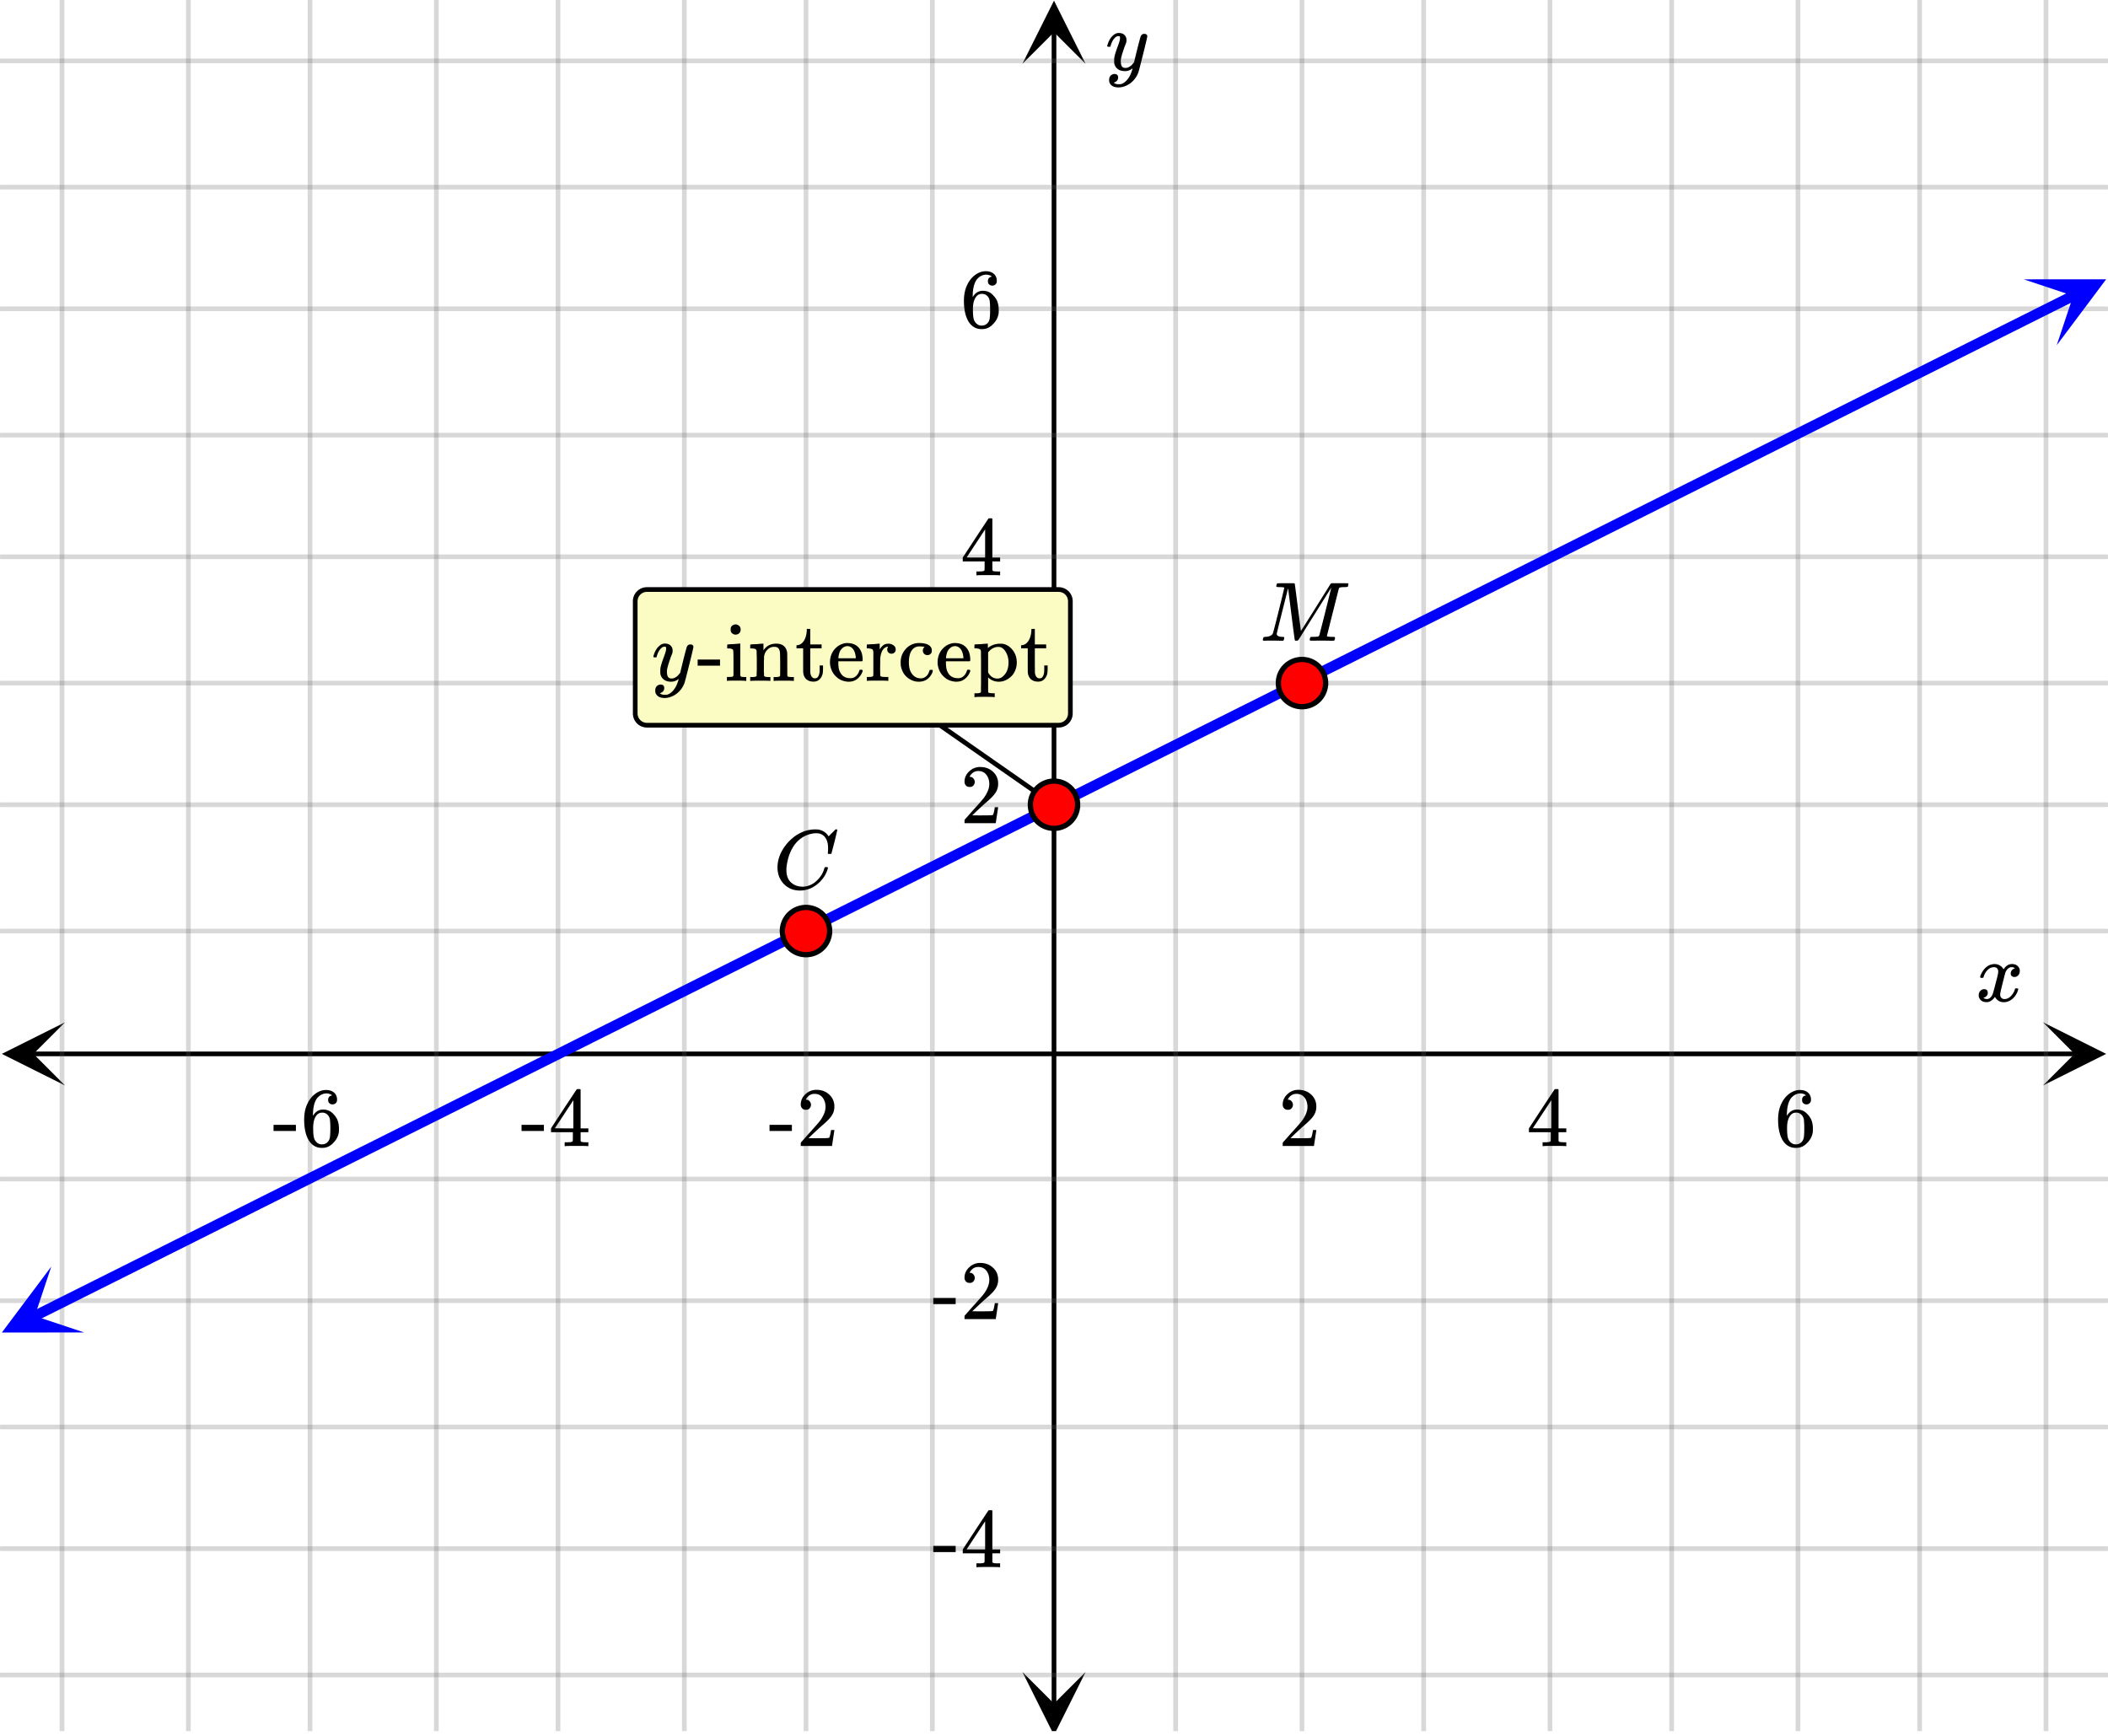 <svg xmlns="http://www.w3.org/2000/svg" width="450" height="370.578" viewBox="0 0 450 371"><defs><clipPath id="a"><path d="M.137 218.5H14V232H.137zm0 0"/></clipPath><clipPath id="b"><path d="M436.363 218.5H450V232h-13.637zm0 0"/></clipPath><clipPath id="c"><path d="M13 0h424v370H13zm0 0"/></clipPath><clipPath id="d"><path d="M12 0h426v370H12zm0 0"/></clipPath><clipPath id="e"><path d="M218.25 357H232v13h-13.75zm0 0"/></clipPath><clipPath id="f"><path d="M218.25 0H232v13.637h-13.75zm0 0"/></clipPath><clipPath id="g"><path d="M0 270h18v15H0zm0 0"/></clipPath><clipPath id="h"><path d="M-3.383 277.762l31.692-15.864 15.859 31.692-31.688 15.86zm0 0"/></clipPath><clipPath id="i"><path d="M432 59h18v15h-18zm0 0"/></clipPath><clipPath id="j"><path d="M432.25 59.703l31.688-15.86L479.8 75.532l-31.692 15.864zm0 0"/></clipPath></defs><path fill="#fff" d="M0 0h450v371H0z"/><path d="M6.75 224.75h436.5v1H6.75zm0 0"/><g clip-path="url(#a)"><path d="M13.637 218.5l-13.5 6.75 13.5 6.75-6.75-6.75zm0 0"/></g><g clip-path="url(#b)"><path d="M436.363 218.5l13.5 6.75-13.5 6.75 6.75-6.75zm0 0"/></g><g clip-path="url(#c)"><path d="M251 0v371M278 0v371M304 0v371M331 0v371M357 0v371M384 0v371M410 0v371M437 0v371M199 0v371M172 0v371M146 0v371M119 0v371M93 0v371M66 0v371M40 0v371M13 0v371"/></g><g clip-path="url(#d)"><path d="M251.5 0v371c0 .277-.223.5-.5.5a.498.498 0 0 1-.5-.5V0c0-.277.223-.5.5-.5s.5.223.5.5zm27 0v371c0 .277-.223.5-.5.5a.498.498 0 0 1-.5-.5V0c0-.277.223-.5.5-.5s.5.223.5.5zm26 0v371c0 .277-.223.5-.5.5a.498.498 0 0 1-.5-.5V0c0-.277.223-.5.5-.5s.5.223.5.5zm27 0v371c0 .277-.223.5-.5.5a.498.498 0 0 1-.5-.5V0c0-.277.223-.5.5-.5s.5.223.5.5zm26 0v371c0 .277-.223.5-.5.5a.498.498 0 0 1-.5-.5V0c0-.277.223-.5.5-.5s.5.223.5.5zm27 0v371c0 .277-.223.5-.5.5a.498.498 0 0 1-.5-.5V0c0-.277.223-.5.5-.5s.5.223.5.5zm26 0v371c0 .277-.223.5-.5.5a.498.498 0 0 1-.5-.5V0c0-.277.223-.5.5-.5s.5.223.5.5zm27 0v371c0 .277-.223.5-.5.5a.498.498 0 0 1-.5-.5V0c0-.277.223-.5.5-.5s.5.223.5.5zm-238 0v371c0 .277-.223.5-.5.5a.498.498 0 0 1-.5-.5V0c0-.277.223-.5.5-.5s.5.223.5.5zm-27 0v371c0 .277-.223.5-.5.5a.498.498 0 0 1-.5-.5V0c0-.277.223-.5.5-.5s.5.223.5.5zm-26 0v371c0 .277-.223.5-.5.5a.498.498 0 0 1-.5-.5V0c0-.277.223-.5.5-.5s.5.223.5.5zm-27 0v371c0 .277-.223.5-.5.5a.498.498 0 0 1-.5-.5V0c0-.277.223-.5.5-.5s.5.223.5.5zm-26 0v371c0 .277-.223.5-.5.5a.498.498 0 0 1-.5-.5V0c0-.277.223-.5.5-.5s.5.223.5.5zm-27 0v371c0 .277-.223.5-.5.5a.498.498 0 0 1-.5-.5V0c0-.277.223-.5.5-.5s.5.223.5.5zm-26 0v371c0 .277-.223.5-.5.5a.498.498 0 0 1-.5-.5V0c0-.277.223-.5.5-.5s.5.223.5.5zm-27 0v371c0 .277-.223.5-.5.5a.498.498 0 0 1-.5-.5V0c0-.277.223-.5.5-.5s.5.223.5.5zm0 0" fill="#666" fill-opacity=".251"/></g><path d="M224.5 364.25V6.75h1v357.5zm0 0"/><g clip-path="url(#e)"><path d="M218.25 357.363l6.75 13.5 6.75-13.5-6.75 6.75zm0 0"/></g><g clip-path="url(#f)"><path d="M218.25 13.637L225 .137l6.75 13.5-6.75-6.75zm0 0"/></g><path d="M0 199h450M0 172h450M0 146h450M0 119h450M0 93h450M0 66h450M0 40h450M0 13h450M0 252h450M0 278h450M0 305h450M0 331h450M0 358h450"/><path d="M0 198.5h450c.277 0 .5.223.5.5s-.223.5-.5.5H0a.498.498 0 0 1-.5-.5c0-.277.223-.5.5-.5zm0-27h450c.277 0 .5.223.5.5s-.223.5-.5.5H0a.498.498 0 0 1-.5-.5c0-.277.223-.5.5-.5zm0-26h450c.277 0 .5.223.5.5s-.223.5-.5.5H0a.498.498 0 0 1-.5-.5c0-.277.223-.5.5-.5zm0-27h450c.277 0 .5.223.5.5s-.223.5-.5.5H0a.498.498 0 0 1-.5-.5c0-.277.223-.5.5-.5zm0-26h450c.277 0 .5.223.5.5s-.223.5-.5.5H0a.498.498 0 0 1-.5-.5c0-.277.223-.5.5-.5zm0-27h450c.277 0 .5.223.5.5s-.223.5-.5.5H0a.498.498 0 0 1-.5-.5c0-.277.223-.5.5-.5zm0-26h450c.277 0 .5.223.5.5s-.223.5-.5.5H0a.498.498 0 0 1-.5-.5c0-.277.223-.5.5-.5zm0-27h450c.277 0 .5.223.5.5s-.223.5-.5.5H0a.498.498 0 0 1-.5-.5c0-.277.223-.5.5-.5zm0 239h450c.277 0 .5.223.5.5s-.223.5-.5.5H0a.498.498 0 0 1-.5-.5c0-.277.223-.5.5-.5zm0 26h450c.277 0 .5.223.5.5s-.223.5-.5.5H0a.498.498 0 0 1-.5-.5c0-.277.223-.5.5-.5zm0 27h450c.277 0 .5.223.5.5s-.223.5-.5.5H0a.498.498 0 0 1-.5-.5c0-.277.223-.5.5-.5zm0 26h450c.277 0 .5.223.5.5s-.223.5-.5.5H0a.498.498 0 0 1-.5-.5c0-.277.223-.5.5-.5zm0 27h450c.277 0 .5.223.5.5s-.223.5-.5.5H0a.498.498 0 0 1-.5-.5c0-.277.223-.5.5-.5zm0 0" fill="#666" fill-opacity=".251"/><path d="M6.54 280.344l2.925-1.465.504 1.008-.504-1.008 2.926-1.465.504 1.008-.504-1.008 8.777-4.394.504 1.007-.504-1.007 2.926-1.461.504 1.003-.504-1.003 8.777-4.395.504 1.004-.504-1.004 8.777-4.394.504 1.007-.504-1.007 5.852-2.93 2.926-1.461.5 1.004-.5-1.004 2.922-1.465 2.925-1.465.504 1.004-.504-1.004 11.704-5.86.503 1.009-.503-1.008 2.925-1.465.504 1.008-.504-1.008 5.852-2.93 2.926-1.46 2.925-1.465.504 1.003-.504-1.003 14.63-7.325.503 1.008-.504-1.008 5.852-2.93 2.926-1.46 2.925-1.465.5 1.004-.5-1.004 2.922-1.465 2.926-1.465.504 1.004-.504-1.004 8.778-4.394.503 1.007-.504-1.007 5.852-2.93 2.926-1.461.504 1.004-.504-1.004 2.926-1.465.504 1.004-.504-1.004 11.703-5.86.504 1.009-.504-1.008 2.926-1.465.503 1.008-.503-1.008 5.851-2.93 2.926-1.46v-.005.004l2.926-1.465.504 1.004-.504-1.004 2.925-1.464.504 1.004-.504-1.004 2.926-1.465h-.004.004l2.922-1.465 5.852-2.93.504 1.008-.504-1.008 5.851-2.93.504 1.008-.504-1.007 2.926-1.465 2.926-1.461 2.926-1.465.503 1.004-.503-1.004 5.851-2.93.504 1.004-.504-1.004 5.852-2.93.504 1.008-.504-1.007 8.777-4.395.504 1.008-.504-1.008 2.926-1.46 2.926-1.466.504 1.004-.504-1.004 8.777-4.394.5 1.008-.5-1.008 2.926-1.465.5 1.008-.5-1.008 2.922-1.465 5.851-2.93 2.926-1.46.504 1.003-.504-1.004 2.926-1.464.504 1.003-.504-1.003 11.703-5.86.504 1.008-.504-1.008 2.926-1.465.504 1.008-.504-1.008 5.851-2.93 2.926-1.46.504 1.004-.504-1.004 2.926-1.465.504 1.004-.504-1.004 8.777-4.395.504 1.008-.504-1.008 2.926-1.464.504 1.007-.504-1.007 5.851-2.93.5 1.008-.5-1.008 2.922-1.465 2.926-1.461 2.926-1.465.504 1.004-.504-1.004 11.703-5.86.504 1.009-.504-1.008 8.777-4.395.504 1.008-.504-1.008 2.926-1.465 2.926-1.46 2.926-1.465.504 1.004-.504-1.004 5.851-2.93.504 1.004-.504-1.004 5.852-2.93.504 1.008-.504-1.008 8.777-4.394.5 1.008-.5-1.008 2.922-1.461 2.926-1.465.504 1.004-.504-1.004 2.926-1.465.503 1.004-.503-1.004 5.851-2.93.504 1.008-.504-1.008 5.852-2.93.504 1.009-.504-1.008 5.851-2.93.504 1.008-.504-1.008 2.926-1.46.504 1.003-.504-1.004 11.703-5.86.504 1.009-.504-1.008 5.852-2.93.504 1.008-.504-1.008 2.926-1.465.503 1.008-.503-1.008 2.925-1.465 2.926-1.46v-.004.003l2.926-1.464.5 1.004-.5-1.004 2.926-1.465h-.004.004l2.922-1.465 2.925-1.465.504 1.004-.504-1.004 2.926-1.465.504 1.008-.504-1.008 8.777-4.394.504 1.007-.504-1.007 2.926-1.461v-.004.004l5.852-2.93.504 1.004-.504-1.004 5.851-2.93.504 1.004-.504-1.004 2.926-1.464a1.122 1.122 0 0 1 1.508.503 1.12 1.12 0 0 1-.5 1.508l-5.852 2.93-.504-1.008.504 1.008-8.777 4.394-.504-1.007.504 1.007-2.926 1.461v.004-.004l-2.926 1.465-.503-1.004.503 1.004-2.925 1.465-.504-1.004.504 1.004-11.703 5.86-.504-1.008.504 1.007-5.852 2.93-.5-1.008.5 1.008-2.926 1.461-.5-1.004.5 1.004-2.922 1.465-5.851 2.93-.504-1.004.504 1.004-8.778 4.394-.503-1.008.503 1.008-2.925 1.465-.504-1.008.504 1.008-5.852 2.93-2.926 1.46-.504-1.003.504 1.004-5.851 2.93-.504-1.005.504 1.004-5.852 2.93-.504-1.008.504 1.008-8.777 4.395-.504-1.008.504 1.008-2.926 1.464-2.926 1.461-.5-1.004.5 1.004-2.925 1.465-.5-1.004.5 1.004-2.922 1.465-2.926 1.465-.504-1.004.504 1.004-5.852 2.93-.504-1.008.504 1.008-5.851 2.93-.504-1.009.504 1.008-2.926 1.465-.504-1.008.504 1.008-2.926 1.461c0 .004 0 .004 0 0l-5.851 2.93-.504-1.004.504 1.004-11.704 5.86-.503-1.009.503 1.008-5.851 2.93-2.926 1.46-.504-1.003.504 1.004-5.851 2.93-.504-1.005.504 1.004-2.926 1.465-.5-1.004.5 1.004-2.922 1.465-5.852 2.93-.504-1.008.504 1.008-2.925 1.465-.504-1.008.504 1.008-5.852 2.93-2.926 1.46-.504-1.004.504 1.004-2.926 1.465-.503-1.004.503 1.004-5.851 2.93-.504-1.004.504 1.004-5.852 2.93-.504-1.008.504 1.007-8.777 4.395-.504-1.008.504 1.008-2.926 1.46-2.926 1.466-.504-1.004.504 1.004-8.777 4.394-.5-1.008.5 1.008-2.926 1.465-.5-1.008.5 1.008-2.922 1.465-5.851 2.93-2.926 1.46-.504-1.003.504 1.004-2.926 1.464-.504-1.003.504 1.003-11.703 5.86-.504-1.008.504 1.008-5.851 2.93-.504-1.008.504 1.007-2.926 1.465-2.926 1.461c0 .004 0 .004 0 0l-2.926 1.465-.504-1.004.504 1.004-5.851 2.93-.504-1.004.504 1.004-5.852 2.93-.504-1.008.504 1.007-5.851 2.93h.003-.003l-2.922 1.465-.504-1.008.504 1.008-2.926 1.461-2.926 1.465-.504-1.004.504 1.004-8.777 4.394-.504-1.004.504 1.004-5.852 2.93-.504-1.008.504 1.008-8.777 4.395-.504-1.008.504 1.008-2.926 1.46-.504-1.003.504 1.004-8.777 4.394-.504-1.004.504 1.004-5.852 2.93-.504-1.008.504 1.008-8.777 4.394-.5-1.008.5 1.008-2.922 1.461-.504-1.004.504 1.004-14.629 7.324-.504-1.007.504 1.007-8.777 4.395-2.926 1.46-.504-1.003.504 1.004-14.629 7.324-.504-1.008.504 1.008-5.852 2.93-.503-1.008.503 1.008-2.925 1.465-2.926 1.46-2.926 1.465-.5-1.003.5 1.003-2.926 1.465h.004-.004l-2.922 1.465-2.925 1.465-.504-1.008.504 1.008-5.852 2.93-.504-1.008.504 1.008-2.926 1.464-.504-1.007.504 1.007-2.925 1.465-2.926 1.461v.004-.004l-2.926 1.465-.504-1.004.504 1.004-8.777 4.395-.504-1.004.504 1.004-2.926 1.464a1.122 1.122 0 0 1-1.508-.503 1.12 1.12 0 0 1 .5-1.508zm0 0" fill="#00f"/><g clip-path="url(#g)"><g clip-path="url(#h)" clip-rule="evenodd"><path d="M10.703 270.71L.141 284.806l17.609-.008-10.566-3.52zm0 0" fill="#00f"/></g></g><g clip-path="url(#i)"><g clip-path="url(#j)" clip-rule="evenodd"><path d="M432.25 59.703l17.61-.008-10.563 14.094 3.52-10.566zm0 0" fill="#00f"/></g></g><path d="M224.71 172.414l-43-30 .58-.828 43 30zm0 0"/><path d="M177.05 199a5.051 5.051 0 1 1-10.102-.001 5.051 5.051 0 0 1 10.103.001zm0 0M283.05 146a5.051 5.051 0 1 1-10.102-.001 5.051 5.051 0 0 1 10.103.001zm0 0M230.05 172a5.051 5.051 0 1 1-10.102-.001 5.051 5.051 0 0 1 10.103.001zm0 0" fill="red" stroke-width="1.125" stroke="#000"/><path d="M176.719 181.293c0-1-.219-1.781-.656-2.352-.438-.566-1.063-.851-1.875-.851-.637 0-1.329.148-2.079.437-1.293.555-2.308 1.485-3.047 2.797-.656 1.168-1.066 2.54-1.234 4.11a5.12 5.12 0 0 0-.016.515c0 1.375.454 2.36 1.36 2.953.582.407 1.293.61 2.125.61.457 0 .957-.098 1.5-.297.707-.29 1.351-.766 1.93-1.43.578-.66.972-1.383 1.18-2.164.05-.156.093-.242.124-.266.031-.02.125-.03.281-.03.25 0 .375.046.375.14 0 .023-.011.086-.03.187-.294 1.063-.872 2.024-1.735 2.875-.863.856-1.84 1.407-2.922 1.657a5.074 5.074 0 0 1-1.25.156c-1.238 0-2.277-.352-3.117-1.063a4.682 4.682 0 0 1-1.602-2.687 5.16 5.16 0 0 1-.125-1.172c0-1.445.45-2.848 1.344-4.203a9.67 9.67 0 0 1 2-2.195 8.192 8.192 0 0 1 2.625-1.43c.707-.207 1.36-.313 1.953-.313.426 0 .676.008.75.016.719.117 1.324.418 1.813.906.03.024.082.078.156.172.074.094.137.18.187.25.051.074.082.11.094.11.043 0 .203-.157.484-.47a6.756 6.756 0 0 0 .563-.546c.094-.102.152-.164.172-.188l.281-.265h.11c.167 0 .25.043.25.125 0 .043-.192.867-.579 2.468a397.947 397.947 0 0 0-.656 2.516c-.02.063-.05.102-.086.117-.035.016-.144.024-.32.024h-.297a.62.62 0 0 1-.086-.117 2.807 2.807 0 0 1 .024-.32c.019-.24.03-.5.03-.782zm0 0M273.813 136.95c-.168 0-.458-.005-.875-.016-.418-.008-.786-.016-1.11-.016-.863 0-1.402.008-1.61.016-.28.011-.44.007-.484-.016-.074-.031-.109-.086-.109-.172 0-.02.02-.105.063-.258.042-.148.074-.234.093-.258.02-.07.153-.109.39-.109.864-.05 1.395-.289 1.595-.719.05-.07.472-1.683 1.257-4.836.786-3.148 1.18-4.796 1.18-4.945 0-.039-.015-.062-.047-.062h-.047c-.113-.04-.425-.067-.937-.079-.293 0-.469-.007-.531-.03-.063-.02-.106-.055-.125-.11a.747.747 0 0 1 .015-.25c.074-.238.13-.371.164-.399.035-.023.649-.039 1.836-.039.95 0 1.496.004 1.649.008.152.008.242.035.273.086.012.043.23 1.73.664 5.063.434 3.336.649 5.011.649 5.03 0 .013.074-.093.218-.312.145-.218.34-.523.586-.914l.844-1.336c.316-.5.652-1.027 1-1.586.348-.554.7-1.113 1.047-1.671.348-.555.684-1.086 1-1.594l.844-1.344c.246-.39.441-.703.586-.945l.218-.344c.012-.008.032-.027.063-.055.031-.023.05-.043.062-.054l.11-.032h1.719c1.156 0 1.753.012 1.796.032.043.043.063.09.063.14 0 .043-.02.14-.055.29a2.874 2.874 0 0 0-.055.257c-.042.074-.261.11-.656.11-.656.011-1.031.054-1.125.124a.377.377 0 0 0-.125.125c-.031.063-.465 1.766-1.304 5.102-.84 3.34-1.258 5.023-1.258 5.055 0 .086.02.133.062.14.082.043.41.075.985.094h.562c.074.106.11.172.11.203 0 .188-.043.367-.125.531-.063.063-.16.094-.297.094-.2 0-.551-.004-1.055-.015-.504-.008-.95-.016-1.336-.016-.375 0-.805.004-1.29.008-.483.008-.815.008-.991.008-.156 0-.254-.032-.297-.094-.02-.031-.016-.145.015-.344.051-.187.102-.297.149-.328.047-.031.184-.047.414-.047.324 0 .684-.016 1.078-.047.168-.039.281-.113.344-.219.031-.05.262-.93.695-2.64a968.226 968.226 0 0 0 1.899-7.625 1233.41 1233.41 0 0 0-3.485 5.562l-3.547 5.641a.62.62 0 0 1-.437.156c-.176 0-.285-.039-.328-.125-.031-.062-.262-1.777-.688-5.148-.426-3.367-.676-5.356-.75-5.961-1.625 6.418-2.437 9.687-2.437 9.812.074.399.504.594 1.297.594h.187c.074.063.113.117.125.164.012.047-.004.156-.047.32-.05.2-.105.31-.156.329a.776.776 0 0 1-.188.015zm0 0M423.047 209c-.074-.074-.11-.14-.11-.203.051-.324.239-.738.563-1.25.563-.844 1.27-1.332 2.125-1.469.168-.02.293-.031.375-.031.418 0 .8.105 1.156.32.356.215.61.48.766.805.156-.2.254-.324.297-.375.437-.5.949-.75 1.531-.75.488 0 .887.14 1.195.422.309.281.461.625.461 1.031 0 .375-.105.688-.32.938-.215.25-.492.375-.836.375a.814.814 0 0 1-.563-.196.67.67 0 0 1-.218-.523c0-.551.3-.934.906-1.14 0-.013-.066-.052-.203-.126-.113-.074-.285-.11-.516-.11a.936.936 0 0 0-.344.048c-.457.187-.796.582-1.015 1.187-.031.094-.203.762-.516 2.008-.312 1.246-.48 1.945-.5 2.101a2.243 2.243 0 0 0-.062.532c0 .293.082.52.25.687.168.168.39.25.672.25.5 0 .957-.215 1.367-.64.41-.426.691-.895.836-1.407.031-.125.066-.195.101-.21.035-.016.133-.024.29-.024.23 0 .343.047.343.14 0 .012-.015.079-.047.204-.199.738-.613 1.386-1.25 1.937-.562.45-1.156.672-1.781.672-.844 0-1.48-.379-1.906-1.14-.356.542-.801.902-1.344 1.078a1.76 1.76 0 0 1-.469.047c-.687 0-1.176-.25-1.469-.75a1.322 1.322 0 0 1-.187-.72c0-.355.11-.66.328-.913a1.05 1.05 0 0 1 .828-.383c.52 0 .781.254.781.766 0 .437-.214.761-.64.968-.02.012-.05.024-.086.04a1.046 1.046 0 0 0-.094.046c-.027.016-.043.024-.055.024l-.046.015c0 .031.09.082.265.156.145.063.301.094.469.094.438 0 .813-.27 1.125-.812.125-.219.355-1 .688-2.344.074-.27.152-.574.242-.914.09-.34.152-.598.195-.774.043-.175.066-.285.078-.328.063-.324.094-.558.094-.703 0-.281-.078-.508-.235-.68-.156-.171-.375-.257-.656-.257-.543 0-1.011.207-1.406.625a3.462 3.462 0 0 0-.828 1.437c-.02.106-.047.168-.078.188-.031.02-.13.031-.297.031zm0 0M274.984 237.2c.329 0 .579-.079.766-.298.203-.218.313-.468.313-.78 0-.282-.11-.532-.297-.75-.172-.22-.422-.329-.72-.329-.062 0-.077 0-.077-.016 0 0 .015-.03.047-.109.03-.063.078-.14.109-.203.438-.61.984-.922 1.688-.922.75 0 1.312.266 1.734.797.406.547.625 1.187.625 1.984 0 .922-.406 1.922-1.203 3.016-.375.469-1.219 1.437-2.531 2.875-1 1.14-1.5 1.703-1.516 1.703a1.49 1.49 0 0 0-.047.422v.344h6.688v-.063l.5-3.281v-.063h-.72v.063c-.109.672-.202 1.094-.25 1.219-.077.25-.124.375-.171.375-.11.078-1.125.093-3.016.093l-1.375-.015 1.063-1.016c.781-.719 1.375-1.281 1.812-1.656 1.016-.86 1.703-1.563 2.031-2.063a3.309 3.309 0 0 0 .625-1.968c0-.188 0-.375-.03-.594-.141-.906-.563-1.625-1.25-2.172-.673-.563-1.532-.86-2.563-.86-.906 0-1.703.329-2.344.938-.656.61-1 1.36-1 2.219 0 .328.11.578.297.797.203.218.469.312.812.312zm0 0M334.313 244.965h.171v-.828h-.53c-.595 0-.938-.047-1.017-.14a.253.253 0 0 1-.109-.22V241.996h1.656v-.828h-1.656v-8.281l-.11-.11h-.327c-.235 0-.36.016-.375.032-.032.015-.954 1.421-2.797 4.203l-2.719 4.156v.828h4.672v.906c0 .625-.016.953-.016.97-.062.108-.125.155-.219.171-.125.062-.453.094-.953.094h-.562v.828h.156c.172-.031.985-.047 2.422-.047 1.36 0 2.14.016 2.313.047zm-3.032-3.797h-1.984l-1.969-.016 3.953-6zm0 0M385.719 234.121c-.578.11-.844.422-.844.969 0 .297.063.531.25.687.172.188.406.266.703.266.281 0 .5-.094.688-.281.171-.172.265-.407.265-.719 0-.64-.219-1.156-.656-1.531-.422-.36-.984-.547-1.688-.547-.75 0-1.453.234-2.109.672-.812.547-1.437 1.297-1.89 2.281-.47.969-.688 2.094-.688 3.39 0 1.907.344 3.422 1.063 4.547.53.782 1.234 1.282 2.109 1.438.187.031.406.047.61.047.296 0 .546-.016.718-.063.656-.125 1.234-.468 1.734-1.015.61-.61.97-1.282 1.125-2 .063-.235.079-.485.079-.75v-.328c0-.704-.125-1.344-.375-1.938a4.238 4.238 0 0 0-.704-1.016 3.592 3.592 0 0 0-.859-.734 3.117 3.117 0 0 0-1.453-.344c-.828 0-1.5.36-2 1.078l-.156.235-.016-.063c0-1.64.297-2.859.844-3.625.578-.718 1.281-1.078 2.11-1.078.483.031.874.172 1.14.422zm-.797 4.344c.187.25.297.547.344.906.03.344.078.86.078 1.547v.578c0 .64-.047 1.14-.078 1.516-.047.328-.157.64-.344.89-.328.453-.797.688-1.406.688-.391 0-.735-.125-1.016-.375a1.95 1.95 0 0 1-.625-.922c-.14-.422-.203-1.156-.203-2.219 0-1.312.281-2.265.875-2.86.265-.265.625-.405 1.078-.405.531 0 .953.218 1.297.656zm0 0M164.203 241.73h4.781v-1.312h-4.78zm7.781-4.53c.328 0 .578-.079.766-.298.203-.218.313-.468.313-.78 0-.282-.11-.532-.297-.75-.172-.22-.422-.329-.72-.329-.062 0-.077 0-.077-.016 0 0 .015-.03.047-.109.03-.063.078-.14.109-.203.438-.61.984-.922 1.688-.922.75 0 1.312.266 1.734.797.406.547.625 1.187.625 1.984 0 .922-.406 1.922-1.203 3.016-.375.469-1.219 1.437-2.531 2.875-1 1.14-1.5 1.703-1.516 1.703a1.49 1.49 0 0 0-.047.422v.344h6.688v-.063l.5-3.281v-.063h-.72v.063c-.109.672-.202 1.094-.25 1.219-.077.25-.124.375-.171.375-.11.078-1.125.093-3.016.093l-1.375-.015 1.063-1.016c.781-.719 1.375-1.281 1.812-1.656 1.016-.86 1.703-1.563 2.031-2.063a3.309 3.309 0 0 0 .625-1.968c0-.188 0-.375-.03-.594-.141-.906-.563-1.625-1.25-2.172-.673-.563-1.532-.86-2.563-.86-.906 0-1.703.329-2.344.938-.656.61-1 1.36-1 2.219 0 .328.11.578.297.797.203.218.469.312.812.312zm0 0M111.203 241.73h4.781v-1.312h-4.78zm14.11 3.235h.171v-.828h-.53c-.595 0-.938-.047-1.016-.14a.253.253 0 0 1-.11-.22V241.996h1.656v-.828h-1.656v-8.281l-.11-.11h-.327c-.235 0-.36.016-.375.032-.032.015-.954 1.421-2.797 4.203l-2.719 4.156v.828h4.672v.906c0 .625-.016.953-.016.97-.062.108-.125.155-.219.171-.124.062-.453.094-.953.094h-.562v.828h.156c.172-.031.984-.047 2.422-.047 1.36 0 2.14.016 2.313.047zm-3.032-3.797h-1.984l-1.969-.016 3.953-6zm0 0M58.203 241.73h4.781v-1.312h-4.78zm12.516-7.609c-.578.11-.844.422-.844.969 0 .297.063.531.25.687.172.188.406.266.703.266.281 0 .5-.094.688-.281.171-.172.265-.407.265-.719 0-.64-.219-1.156-.656-1.531-.422-.36-.984-.547-1.688-.547-.75 0-1.453.234-2.109.672-.812.547-1.437 1.297-1.89 2.281-.47.969-.688 2.094-.688 3.39 0 1.907.344 3.422 1.063 4.547.53.782 1.234 1.282 2.109 1.438.187.031.406.047.61.047.296 0 .546-.016.718-.063.656-.125 1.234-.468 1.734-1.015.61-.61.97-1.282 1.125-2 .063-.235.079-.485.079-.75v-.328c0-.704-.126-1.344-.376-1.938a4.238 4.238 0 0 0-.703-1.016 3.592 3.592 0 0 0-.859-.734 3.117 3.117 0 0 0-1.453-.344c-.828 0-1.5.36-2 1.078l-.156.235-.016-.063c0-1.64.297-2.859.844-3.625.578-.718 1.281-1.078 2.11-1.078.484.031.874.172 1.14.422zm-.797 4.344c.187.25.297.547.344.906.03.344.078.86.078 1.547v.578c0 .64-.047 1.14-.078 1.516-.047.328-.157.64-.344.89-.328.453-.797.688-1.406.688-.391 0-.735-.125-1.016-.375a1.95 1.95 0 0 1-.625-.922c-.14-.422-.203-1.156-.203-2.219 0-1.312.281-2.265.875-2.86.266-.265.625-.405 1.078-.405.531 0 .953.218 1.297.656zm0 0M244.313 7.234c.175 0 .324.047.445.141.12.094.18.219.18.375s-.293 1.418-.883 3.781c-.59 2.364-.926 3.66-1.008 3.89a4.988 4.988 0 0 1-.938 1.626c-.425.5-.922.89-1.484 1.172-.645.312-1.25.468-1.813.468-.917 0-1.535-.285-1.859-.859-.113-.168-.172-.406-.172-.719 0-.406.11-.722.328-.953.262-.23.528-.343.797-.343.531 0 .797.25.797.75 0 .449-.207.769-.625.968a.84.84 0 0 1-.101.055c-.036.016-.067.027-.086.039a.093.093 0 0 1-.047.016l-.063.03c.043.063.168.142.375.235.2.063.39.094.578.094h.141c.207 0 .363-.012.469-.031.457-.137.89-.442 1.297-.922.406-.48.718-1.05.937-1.719.137-.394.203-.629.203-.703 0-.012-.011-.008-.039.008a.534.534 0 0 0-.101.086c-.45.324-.942.484-1.485.484-.613 0-1.12-.144-1.515-.437-.395-.293-.653-.704-.766-1.235a5.999 5.999 0 0 1-.016-.57c0-.285.012-.508.032-.664.082-.512.359-1.39.828-2.64.261-.708.39-1.204.39-1.485 0-.168-.011-.285-.039-.352-.027-.066-.097-.101-.21-.101h-.094c-.27 0-.532.129-.782.39-.386.387-.683.957-.89 1.72a.197.197 0 0 1-.016.062.288.288 0 0 1-.023.054l-.024.032c-.011.015-.031.023-.062.023h-.485c-.074-.074-.109-.129-.109-.164s.02-.121.063-.258c.25-.844.625-1.496 1.125-1.953.406-.387.832-.578 1.28-.578.5 0 .903.137 1.204.414.3.277.453.66.453 1.148-.02.23-.035.356-.047.375 0 .075-.094.332-.281.782-.488 1.332-.781 2.308-.875 2.921a4.09 4.09 0 0 0-.016.422c0 .457.07.809.211 1.047.14.239.403.36.79.36.28 0 .542-.075.788-.22.246-.144.43-.284.555-.421.125-.137.285-.324.484-.563 0-.011.028-.132.086-.367.059-.234.145-.586.258-1.054.113-.47.223-.918.328-1.344.457-1.793.715-2.735.766-2.828.156-.324.41-.485.766-.485zm0 0M206.984 168.2c.328 0 .578-.079.766-.298.203-.218.313-.468.313-.78 0-.282-.11-.532-.297-.75-.172-.22-.422-.329-.72-.329-.062 0-.077 0-.077-.016 0 0 .015-.03.047-.109.03-.063.078-.14.109-.203.438-.61.984-.922 1.688-.922.75 0 1.312.266 1.734.797.406.547.625 1.187.625 1.984 0 .922-.406 1.922-1.203 3.016-.375.469-1.219 1.437-2.531 2.875-1 1.14-1.5 1.703-1.516 1.703a1.49 1.49 0 0 0-.047.422v.344h6.688v-.063l.5-3.281v-.063h-.72v.063c-.109.672-.202 1.094-.25 1.219-.077.25-.124.375-.171.375-.11.078-1.125.093-3.016.093l-1.375-.015 1.063-1.016c.781-.719 1.375-1.281 1.812-1.656 1.016-.86 1.703-1.563 2.031-2.063a3.309 3.309 0 0 0 .625-1.968c0-.188 0-.375-.03-.594-.141-.906-.563-1.625-1.25-2.172-.673-.563-1.532-.86-2.563-.86-.906 0-1.703.329-2.344.938-.656.61-1 1.36-1 2.219 0 .328.11.578.297.797.203.218.469.312.812.312zm0 0M213.313 122.965h.171v-.828h-.53c-.595 0-.938-.047-1.017-.14a.253.253 0 0 1-.109-.22V119.996h1.656v-.828h-1.656v-8.281l-.11-.11h-.327c-.235 0-.36.016-.375.032-.032.015-.953 1.421-2.797 4.203l-2.719 4.156v.828h4.672v.906c0 .625-.016.953-.016.97-.062.108-.125.155-.219.171-.125.062-.453.094-.953.094h-.562v.828h.156c.172-.031.984-.047 2.422-.047 1.36 0 2.14.016 2.313.047zm-3.032-3.797h-1.984l-1.969-.016 3.953-6zm0 0M211.719 59.121c-.578.11-.844.422-.844.969 0 .297.063.531.25.687.172.188.406.266.703.266.281 0 .5-.094.688-.281.172-.172.265-.407.265-.719 0-.64-.219-1.156-.656-1.531-.422-.36-.984-.547-1.688-.547-.75 0-1.453.234-2.109.672-.812.547-1.437 1.297-1.89 2.281-.47.969-.688 2.094-.688 3.39 0 1.907.344 3.422 1.063 4.547.53.782 1.234 1.282 2.109 1.438.187.031.406.047.61.047.296 0 .546-.016.718-.063.656-.125 1.234-.468 1.734-1.015.61-.61.97-1.282 1.125-2 .063-.235.078-.485.078-.75v-.328c0-.704-.125-1.344-.375-1.938a4.238 4.238 0 0 0-.703-1.016 3.592 3.592 0 0 0-.859-.734 3.117 3.117 0 0 0-1.453-.344c-.828 0-1.5.36-2 1.078l-.156.235-.016-.063c0-1.64.297-2.859.844-3.625.578-.718 1.281-1.078 2.11-1.078.483.031.874.172 1.14.422zm-.797 4.344c.187.25.297.547.344.906.03.344.078.86.078 1.547v.578c0 .64-.047 1.14-.078 1.516-.047.328-.157.64-.344.89-.328.453-.797.688-1.406.688-.391 0-.735-.125-1.016-.375a1.95 1.95 0 0 1-.625-.922c-.14-.422-.203-1.156-.203-2.219 0-1.312.281-2.265.875-2.86.266-.265.625-.405 1.078-.405.531 0 .953.218 1.297.656zm0 0M199.203 278.73h4.781v-1.312h-4.78zm7.781-4.53c.328 0 .578-.079.766-.298.203-.218.313-.468.313-.78 0-.282-.11-.532-.297-.75-.172-.22-.422-.329-.72-.329-.062 0-.077 0-.077-.016 0 0 .015-.03.047-.109.03-.063.078-.14.109-.203.438-.61.984-.922 1.688-.922.75 0 1.312.266 1.734.797.406.547.625 1.187.625 1.984 0 .922-.406 1.922-1.203 3.016-.375.469-1.219 1.437-2.531 2.875-1 1.14-1.5 1.703-1.516 1.703a1.49 1.49 0 0 0-.047.422v.344h6.688v-.063l.5-3.281v-.063h-.72v.063c-.109.672-.202 1.094-.25 1.219-.077.25-.124.375-.171.375-.11.078-1.125.093-3.016.093l-1.375-.015 1.063-1.016c.781-.719 1.375-1.281 1.812-1.656 1.016-.86 1.703-1.563 2.031-2.063a3.309 3.309 0 0 0 .625-1.968c0-.188 0-.375-.03-.594-.141-.906-.563-1.625-1.25-2.172-.673-.563-1.532-.86-2.563-.86-.906 0-1.703.329-2.344.938-.656.61-1 1.36-1 2.219 0 .328.11.578.297.797.203.218.469.312.812.312zm0 0M199.203 331.73h4.781v-1.312h-4.78zm14.11 3.235h.171v-.828h-.53c-.595 0-.938-.047-1.017-.14a.253.253 0 0 1-.109-.22V331.996h1.656v-.828h-1.656v-8.281l-.11-.11h-.327c-.235 0-.36.016-.375.032-.032.015-.953 1.421-2.797 4.203l-2.719 4.156v.828h4.672v.906c0 .625-.016.953-.016.97-.062.108-.125.155-.219.171-.125.062-.453.094-.953.094h-.562v.828h.156c.172-.031.984-.047 2.422-.047 1.36 0 2.14.016 2.313.047zm-3.032-3.797h-1.984l-1.969-.016 3.953-6zm0 0"/><path d="M138 125.5h88a3 3 0 0 1 3 3v24a3 3 0 0 1-3 3h-88a3 3 0 0 1-3-3v-24a3 3 0 0 1 3-3zm1 2h86c1.105 0 2 .895 2 2v22c0 1.105-.895 2-2 2h-86c-1.105 0-2-.895-2-2v-22c0-1.105.895-2 2-2zm0 0" fill-rule="evenodd"/><path d="M138 126.5h88c1.105 0 2 .895 2 2v24c0 1.105-.895 2-2 2h-88c-1.105 0-2-.895-2-2v-24c0-1.105.895-2 2-2zm0 0" fill-rule="evenodd" fill="#fafcc4"/><path d="M147.313 137.734c.175 0 .324.047.445.141.12.094.18.219.18.375s-.293 1.418-.883 3.781c-.59 2.364-.926 3.66-1.008 3.89a4.988 4.988 0 0 1-.938 1.626c-.425.5-.922.89-1.484 1.172-.645.312-1.25.469-1.813.469-.917 0-1.535-.286-1.859-.86-.113-.168-.172-.406-.172-.719 0-.406.11-.722.328-.953.262-.23.528-.344.797-.344.531 0 .797.25.797.75 0 .45-.207.77-.625.97a.84.84 0 0 1-.101.054c-.036.016-.067.027-.086.039a.093.093 0 0 1-.047.016l-.063.03c.043.063.168.142.375.235.2.063.39.094.578.094h.141c.207 0 .363-.012.469-.031.457-.137.89-.442 1.297-.922.406-.48.718-1.05.937-1.719.137-.394.203-.629.203-.703 0-.012-.011-.008-.039.008a.534.534 0 0 0-.101.086c-.45.324-.942.484-1.485.484-.613 0-1.12-.144-1.515-.437-.395-.293-.653-.703-.766-1.235a5.999 5.999 0 0 1-.016-.57c0-.285.012-.508.032-.664.082-.512.359-1.39.828-2.64.261-.708.39-1.204.39-1.485 0-.168-.011-.285-.039-.352-.027-.066-.097-.101-.21-.101h-.094c-.27 0-.532.129-.782.39-.386.387-.683.957-.89 1.72a.197.197 0 0 1-.016.062.288.288 0 0 1-.023.054l-.024.032c-.011.015-.031.023-.062.023h-.485c-.074-.074-.109-.129-.109-.164s.02-.121.063-.258c.25-.844.625-1.496 1.125-1.953.406-.387.832-.578 1.28-.578.5 0 .903.137 1.204.414.3.277.453.66.453 1.148-.02.23-.035.356-.047.375 0 .075-.094.332-.281.782-.488 1.332-.781 2.308-.875 2.922a4.09 4.09 0 0 0-.016.421c0 .457.07.809.211 1.047.14.239.403.36.79.36.28 0 .542-.075.788-.22.246-.144.43-.284.555-.421.125-.137.285-.324.484-.563 0-.011.028-.132.086-.367.059-.234.145-.586.258-1.054.113-.47.223-.918.328-1.344.457-1.793.715-2.734.766-2.828.156-.324.41-.485.766-.485zm0 0M148.844 142.281h4.781v-1.312h-4.781zm8.156-8.828c-.328 0-.594.11-.813.297-.218.188-.296.453-.296.797 0 .437.156.75.484.922.14.11.344.172.594.172.203 0 .406-.063.578-.172.312-.172.484-.485.484-.922 0-.313-.11-.594-.297-.766a1.226 1.226 0 0 0-.734-.328zm2.094 12.078h.14v-.828h-.422c-.343-.016-.546-.031-.64-.062a.642.642 0 0 1-.219-.235v-6.86h-.047s-.078.017-.203.017c-.11.015-.297.03-.531.046-.203.016-.422.047-.64.047l-.641.031c-.22.016-.391.032-.516.047l-.172.016c-.016 0-.047.14-.047.422v.422h.203c.61 0 .97.11 1.063.36.062.108.078 1.077.078 2.89 0 1.703 0 2.578-.016 2.594-.047.109-.109.156-.218.203a7.3 7.3 0 0 1-.891.047h-.281v.828h.14c.22-.032.875-.047 1.97-.047 1.108 0 1.733.031 1.89.062zm3.937-1.094v-.421c0-.125-.031-.266-.031-.422V142.484v-.922c0-.328.031-.578.031-.796v-.344c.063-.625.297-1.14.735-1.563.39-.422.875-.609 1.422-.609.375 0 .671.063.843.25.188.172.328.453.39.844.032.094.048.953.063 2.578 0 1.625-.015 2.453-.015 2.5 0 .172-.328.281-.953.281h-.438v.828h.14c.141-.031.829-.047 2.016-.047 1.188 0 1.86.016 2.016.047h.156v-.828h-.297a7.03 7.03 0 0 1-.875-.047c-.109-.047-.187-.11-.218-.203-.016-.031-.016-.812-.016-2.344 0-1.593-.016-2.437-.016-2.515-.156-1.313-.922-2-2.297-2.031-1.187 0-2.109.453-2.75 1.39l-.015.016c-.016 0-.016-.235-.016-.688v-.719h-.062c-.016 0-.094 0-.219.016-.11 0-.281.016-.516.031-.218.016-.437.047-.656.063-.203 0-.422.016-.64.031-.22 0-.391.016-.532.031l-.172.016c-.015 0-.03.14-.03.422v.422h.312c.406.015.672.062.812.14.14.063.219.235.25.47v.405c0 .282.031.625.031 1.047v2.656c0 .22-.03.407-.03.579v.562c-.079.156-.376.25-.845.25h-.53v.828h.14c.156-.031.828-.047 2.015-.047 1.188 0 1.875.016 2.016.047h.14v-.828h-.53c-.47 0-.75-.094-.829-.266zm9.14-9.734c-.062 1.188-.374 2.047-.905 2.625-.328.36-.703.531-1.141.578h-.156v.656h1.422v2.47c0 1.702 0 2.593.015 2.671.047.61.266 1.094.64 1.453.407.36.907.531 1.563.531.516 0 .922-.156 1.25-.453.328-.297.547-.687.688-1.172.047-.234.094-.64.094-1.187v-.64h-.72v.64c0 .469-.03.734-.03.828-.125.86-.438 1.281-.97 1.281-.421 0-.718-.234-.874-.703a1.404 1.404 0 0 1-.125-.562c0-.203-.016-1.047-.016-2.563v-2.594h2.422v-.828h-2.422v-3.312h-.734zm11.938 6.39c0-1.155-.28-2.046-.859-2.687-.578-.656-1.406-.969-2.5-.969-.11 0-.203.016-.25.016-.938.125-1.75.578-2.406 1.328-.64.766-.969 1.688-.969 2.797 0 .453.078.875.219 1.313.234.703.61 1.297 1.156 1.78.531.5 1.14.813 1.828.938.313.078.578.094.797.094.719 0 1.328-.203 1.828-.594a3.46 3.46 0 0 0 1.11-1.547.993.993 0 0 0 .046-.234c0-.11-.125-.187-.359-.187-.156 0-.25.015-.281.047-.047.046-.078.14-.11.265-.14.39-.328.703-.562.938-.36.39-.797.562-1.297.562-1.063 0-1.797-.422-2.234-1.328-.25-.453-.36-1.11-.36-2.016v-.265h5.078c.078-.078.125-.172.125-.25zm-1.468-.546v.14h-3.72v-.125c.079-.687.22-1.203.47-1.593.406-.578.906-.875 1.53-.875.173.031.298.047.376.078.781.281 1.234 1.078 1.344 2.375zm2.64 4.14H185v.829h.14c.173-.032.829-.047 2-.047 1.313 0 2.079.015 2.298.047h.156v-.828h-.563c-.5 0-.828-.032-.953-.094-.094-.016-.156-.063-.219-.172v-.36-.359c0-.125-.015-.281-.015-.453v-.5c0-.328.015-.75.015-1.219v-.687c.078-1.047.36-1.813.828-2.281.11-.063.25-.157.438-.266.25-.078.39-.094.406-.078 0 .031 0 .062-.031.11a.807.807 0 0 0-.14.483c0 .282.093.5.265.657.188.172.375.25.64.25.25 0 .454-.078.641-.25.188-.188.266-.39.266-.672 0-.422-.234-.766-.703-1.016a1.79 1.79 0 0 0-.86-.203c-.453 0-.812.11-1.093.328-.282.219-.532.516-.766.89v-1.233h-.047s-.078.015-.203.015c-.11.016-.281.031-.516.047a4.584 4.584 0 0 1-.64.047l-.64.031c-.22.016-.376.031-.5.031l-.188.016c-.016 0-.032.156-.032.422v.406h.328c.391.047.657.094.797.172.157.063.22.234.266.453l.016.406v4.266c0 .188-.016.313-.016.422v.14c-.094.188-.39.25-.86.25zm12.656-4.671c.282 0 .516-.078.688-.266.188-.172.266-.39.266-.672 0-.172-.016-.312-.047-.422-.25-.812-1.172-1.219-2.719-1.219-.86 0-1.672.282-2.39.86-.829.719-1.344 1.64-1.485 2.75 0 .094-.016.297-.016.594 0 .328.016.515.016.578.25 1.437.953 2.453 2.14 3.062a3.542 3.542 0 0 0 1.72.422c1.093 0 1.937-.437 2.53-1.297.313-.469.454-.828.454-1.062 0-.047-.031-.094-.11-.172h-.25c-.14 0-.25.016-.28.047-.048.031-.063.078-.095.172-.187.687-.547 1.156-1.047 1.406a1.582 1.582 0 0 1-.796.187c-.828 0-1.47-.359-1.97-1.109-.374-.547-.562-1.328-.562-2.313 0-1.312.282-2.25.844-2.828.36-.375.828-.578 1.438-.578.297 0 .578.031.89.063l.172.047c0 .015-.016.047-.094.109a.931.931 0 0 0-.265.672c0 .281.094.516.265.687a.954.954 0 0 0 .703.282zm9.172 1.078c0-1.156-.28-2.047-.859-2.688-.578-.656-1.406-.969-2.5-.969-.11 0-.203.016-.25.016-.938.125-1.75.578-2.406 1.328-.64.766-.969 1.688-.969 2.797 0 .453.078.875.219 1.313.234.703.61 1.297 1.156 1.78.531.5 1.14.813 1.828.938.313.078.578.094.797.094.719 0 1.328-.203 1.828-.594a3.46 3.46 0 0 0 1.11-1.547.993.993 0 0 0 .046-.234c0-.11-.125-.187-.359-.187-.156 0-.25.015-.281.047-.047.046-.078.14-.11.265-.14.39-.328.703-.562.938-.36.39-.797.562-1.297.562-1.063 0-1.797-.422-2.234-1.328-.25-.453-.36-1.11-.36-2.016v-.265h5.078c.078-.078.125-.172.125-.25zm-1.468-.547v.14h-3.72v-.125c.079-.687.22-1.203.47-1.593.406-.578.906-.875 1.53-.875.173.031.298.047.376.078.781.281 1.234 1.078 1.344 2.375zm2.64 7.625H208V149h.14c.141-.047.829-.063 2.016-.063 1.188 0 1.86.016 2.016.063h.156v-.828h-.297c-.344 0-.625-.031-.875-.063-.11-.03-.187-.093-.219-.203-.015-.015-.015-.547-.015-1.594v-1.53l.14.124c.61.547 1.329.797 2.157.797.375 0 .765-.062 1.125-.187a4.26 4.26 0 0 0 1.781-1.235c.469-.578.75-1.25.875-2.015.016-.203.047-.422.047-.641 0-1.047-.297-1.938-.86-2.656-.578-.75-1.265-1.188-2.093-1.36-.14-.03-.328-.03-.578-.03-.938 0-1.766.25-2.485.796l-.156.125-.016-.469v-.469h-.047c-.015 0-.093 0-.203.016-.125 0-.297.016-.53.031-.267.016-.47.047-.673.063-.219 0-.453.016-.672.031-.234 0-.406.016-.515.031l-.188.016c-.031 0-.031.14-.031.422v.406h.328c.39.031.64.078.781.156.157.063.235.235.282.47v.968c0 .281.015.61.015.969v5.062c0 .25-.015.484-.015.703v1c-.11.188-.375.266-.844.266zm7-6.594c0 1.188-.328 2.125-.984 2.781-.406.453-.86.672-1.36.672-.875 0-1.53-.437-2.015-1.297v-4.297c.61-.78 1.344-1.171 2.203-1.171.047 0 .078.015.14.015h.126c.515.11.968.469 1.328 1.094.36.656.562 1.375.562 2.203zm4.89-6.875c-.062 1.188-.374 2.047-.905 2.625-.328.36-.703.531-1.141.578h-.156v.656h1.422v2.47c0 1.702 0 2.593.015 2.671.047.61.266 1.094.64 1.453.407.36.907.531 1.563.531.516 0 .922-.156 1.25-.453.328-.297.547-.687.688-1.172.047-.234.094-.64.094-1.187v-.64h-.72v.64c0 .469-.03.734-.03.828-.125.86-.438 1.281-.97 1.281-.421 0-.718-.234-.874-.703a1.404 1.404 0 0 1-.125-.562c0-.203-.016-1.047-.016-2.563v-2.594h2.422v-.828h-2.422v-3.312h-.734zm0 0"/></svg>